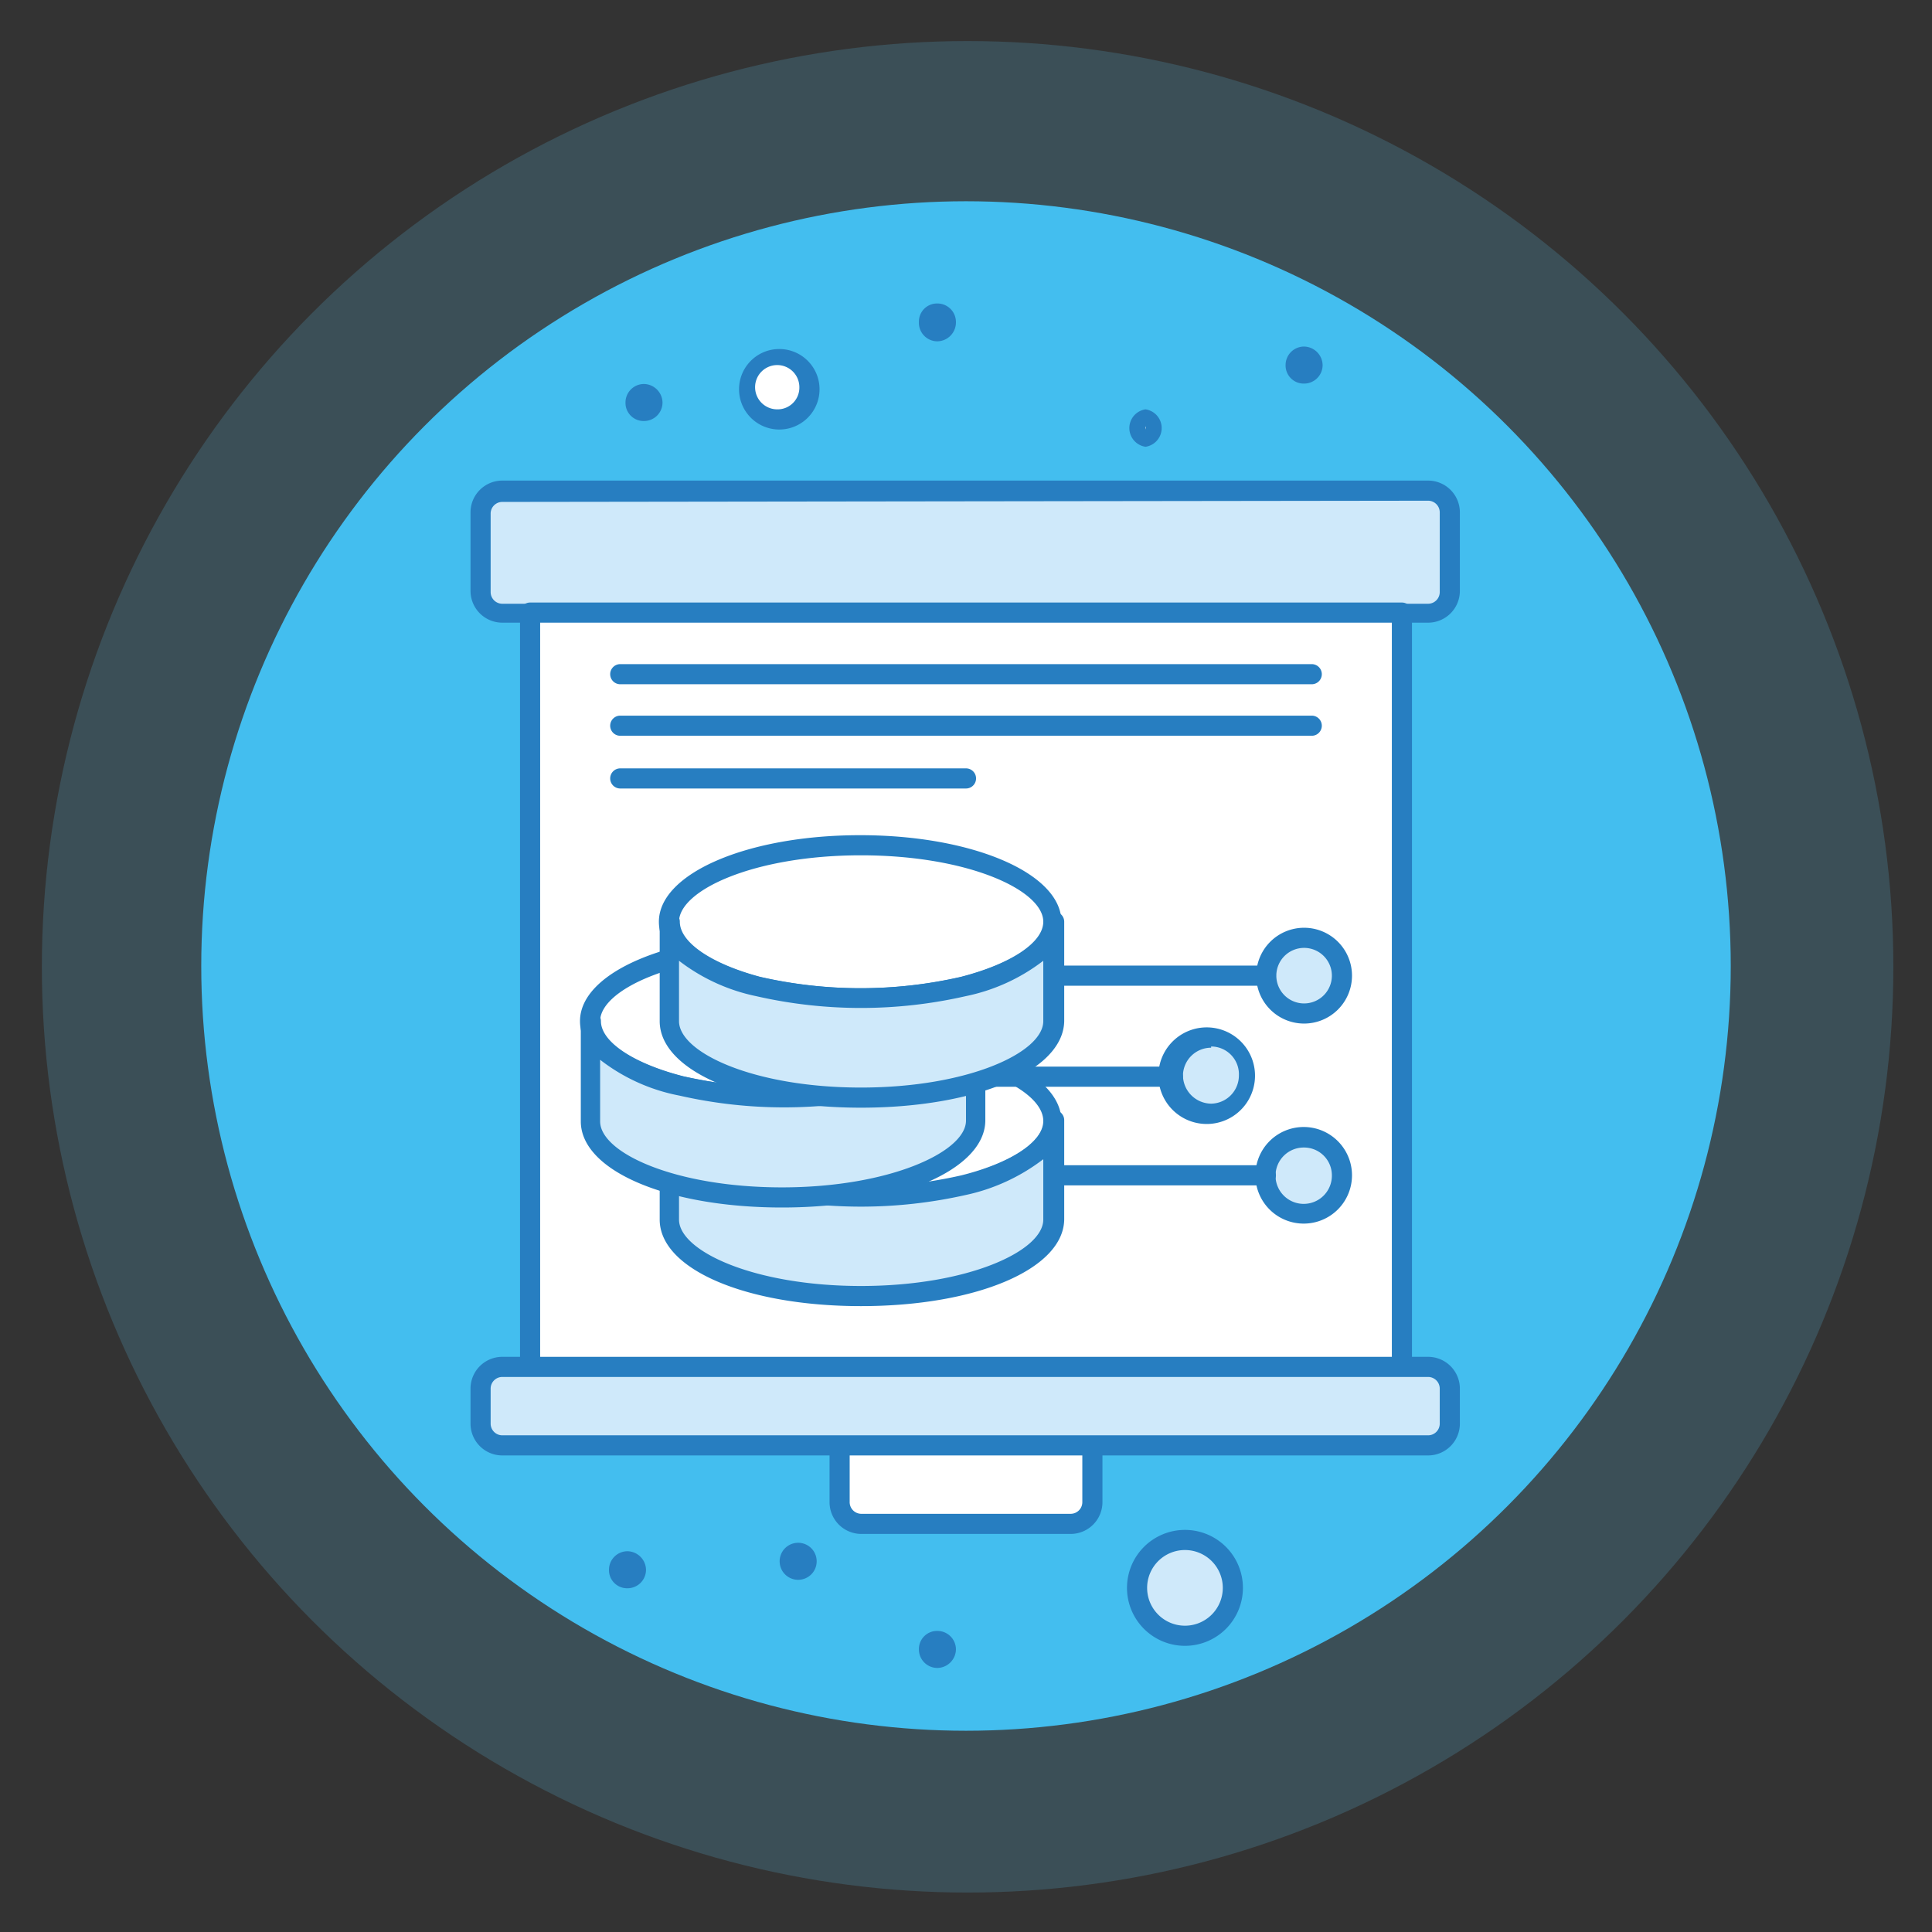 <svg xmlns="http://www.w3.org/2000/svg" viewBox="0 0 48 48"><rect x="0" y="0" width="48" height="48" fill="#333333" stroke="none"/><defs><style>.cls-1{fill:#5cc2ea;opacity:0.2;}.cls-2{fill:#43beef;}.cls-3{fill:#fff;}.cls-4{fill:#277ec1;}.cls-5{fill:#cfe9fa;}</style></defs><g id="Capa_2" data-name="Capa 2"><circle class="cls-1" cx="24.04" cy="24.02" r="23"/><circle class="cls-2" cx="24" cy="24" r="19"/><circle class="cls-3" cx="19.31" cy="9.62" r="0.8"/><path class="cls-4" d="M19.31,10.67a1,1,0,1,1,1.05-1.05A1,1,0,0,1,19.31,10.67Zm0-1.6a.55.55,0,0,0-.55.55.55.55,0,0,0,.55.55.54.54,0,0,0,.55-.55A.55.55,0,0,0,19.31,9.07Z"/><circle class="cls-5" cx="29.44" cy="39.45" r="1.19"/><path class="cls-4" d="M29.44,40.89a1.44,1.44,0,1,1,1.44-1.44A1.44,1.44,0,0,1,29.44,40.89Zm0-2.38a.94.94,0,1,0,.94.94A.94.94,0,0,0,29.44,38.51Z"/><circle class="cls-3" cx="16.01" cy="10" r="0.21"/><path class="cls-4" d="M16,10.46a.45.45,0,0,1-.46-.46A.46.46,0,0,1,16,9.54a.47.47,0,0,1,.46.46A.46.46,0,0,1,16,10.46Zm0-.5V10l0,0A0,0,0,0,0,16,10Z"/><circle class="cls-3" cx="23.29" cy="8.02" r="0.21"/><path class="cls-4" d="M23.29,8.48A.46.46,0,0,1,22.83,8a.45.45,0,0,1,.46-.46.46.46,0,0,1,.46.46A.47.47,0,0,1,23.29,8.48Zm0-.5v.08l0,0A0,0,0,0,0,23.29,8Z"/><circle class="cls-3" cx="28.46" cy="10.63" r="0.21"/><path class="cls-4" d="M28.46,11.1a.47.47,0,0,1,0-.93.47.47,0,0,1,0,.93Zm0-.5v.07l0,0S28.48,10.6,28.46,10.6Z"/><circle class="cls-3" cx="19.83" cy="38.79" r="0.21"/><path class="cls-4" d="M19.83,39.25a.46.46,0,1,1,0-.92.46.46,0,1,1,0,.92Zm0-.5v.08l0,0A0,0,0,0,0,19.83,38.75Z"/><circle class="cls-3" cx="15.59" cy="39" r="0.21"/><path class="cls-4" d="M15.59,39.46a.45.45,0,0,1-.46-.46.46.46,0,0,1,.46-.46.47.47,0,0,1,.46.46A.46.46,0,0,1,15.59,39.46Zm0-.5V39l0,0A0,0,0,0,0,15.59,39Z"/><circle class="cls-3" cx="32.4" cy="9.07" r="0.21"/><path class="cls-4" d="M32.4,9.53a.45.45,0,0,1-.46-.46.46.46,0,0,1,.46-.46.47.47,0,0,1,.46.46A.46.46,0,0,1,32.4,9.53Zm0-.5v.08l0,0A0,0,0,0,0,32.4,9Z"/><circle class="cls-3" cx="23.29" cy="40.98" r="0.21"/><path class="cls-4" d="M23.29,41.44a.46.46,0,0,1-.46-.46.45.45,0,0,1,.46-.46.46.46,0,0,1,.46.46A.47.47,0,0,1,23.29,41.44Zm0-.5V41l0,0A0,0,0,0,0,23.29,40.94Z"/><rect class="cls-5" x="11.98" y="12.19" width="24.05" height="3.03" rx="0.54"/><path class="cls-4" d="M35.48,15.47h-23a.79.79,0,0,1-.79-.79V12.74a.79.79,0,0,1,.79-.8h23a.79.79,0,0,1,.79.8v1.94A.79.79,0,0,1,35.48,15.47Zm-23-3a.29.29,0,0,0-.29.3v1.94a.29.29,0,0,0,.29.29h23a.29.29,0,0,0,.29-.29V12.74a.29.29,0,0,0-.29-.3Z"/><rect class="cls-3" x="13.17" y="15.22" width="21.66" height="19.71"/><path class="cls-4" d="M34.83,35.19H13.17a.25.25,0,0,1-.25-.25V15.22a.25.25,0,0,1,.25-.25H34.83a.25.25,0,0,1,.25.25V34.94A.25.25,0,0,1,34.83,35.19Zm-21.41-.5H34.58V15.47H13.42Z"/><rect class="cls-3" x="20.86" y="34.94" width="6.28" height="2.92" rx="0.54"/><path class="cls-4" d="M26.6,38.11H21.4a.79.79,0,0,1-.79-.8V35.48a.79.79,0,0,1,.79-.79h5.2a.79.79,0,0,1,.79.79v1.83A.79.79,0,0,1,26.6,38.11Zm-5.2-2.92a.29.29,0,0,0-.29.29v1.83a.29.29,0,0,0,.29.3h5.2a.29.29,0,0,0,.29-.3V35.48a.29.29,0,0,0-.29-.29Z"/><rect class="cls-5" x="11.98" y="33.96" width="24.05" height="1.95" rx="0.54"/><path class="cls-4" d="M35.48,36.16h-23a.79.79,0,0,1-.79-.79v-.86a.79.79,0,0,1,.79-.8h23a.79.79,0,0,1,.79.8v.86A.79.79,0,0,1,35.48,36.16Zm-23-1.95a.29.29,0,0,0-.29.3v.86a.29.29,0,0,0,.29.29h23a.29.29,0,0,0,.29-.29v-.86a.29.29,0,0,0-.29-.3Z"/><path class="cls-3" d="M26.17,27.83c0,.68-.89,1.27-2.24,1.61a10.76,10.76,0,0,1-2.54.29,10.88,10.88,0,0,1-2.54-.29c-1.34-.34-2.23-.93-2.23-1.61,0-1,2.14-1.9,4.77-1.9S26.17,26.79,26.17,27.83Z"/><path class="cls-4" d="M21.39,30a11.44,11.44,0,0,1-2.6-.29c-1.54-.4-2.42-1.07-2.42-1.86,0-1.2,2.2-2.15,5-2.15s5,.95,5,2.15c0,.79-.89,1.46-2.43,1.86A11.44,11.44,0,0,1,21.39,30Zm0-3.8c-2.66,0-4.52.87-4.52,1.65,0,.52.8,1.06,2,1.37a11.22,11.22,0,0,0,5,0c1.24-.31,2.05-.85,2.05-1.37C25.92,27.05,24.06,26.18,21.39,26.18Z"/><path class="cls-5" d="M26.17,27.83V30.3c0,1.05-2.14,1.9-4.78,1.9s-4.77-.85-4.77-1.9V27.83c0,.68.89,1.27,2.23,1.61a10.88,10.88,0,0,0,2.54.29,10.76,10.76,0,0,0,2.54-.29C25.28,29.1,26.17,28.51,26.17,27.83Z"/><path class="cls-4" d="M21.39,32.45c-2.86,0-5-.92-5-2.15V27.83a.25.25,0,0,1,.25-.25.25.25,0,0,1,.25.25c0,.52.8,1.06,2,1.37a11.22,11.22,0,0,0,5,0c1.24-.31,2.05-.85,2.05-1.37a.25.25,0,0,1,.25-.25.25.25,0,0,1,.25.25V30.3C26.42,31.53,24.26,32.45,21.39,32.45ZM16.87,28.8v1.5c0,.78,1.86,1.65,4.52,1.65s4.53-.87,4.53-1.65V28.8a4.83,4.83,0,0,1-1.93.89,11.85,11.85,0,0,1-5.2,0A4.71,4.71,0,0,1,16.87,28.8Z"/><path class="cls-3" d="M24.21,25.37c0,.67-.89,1.27-2.24,1.61a10.76,10.76,0,0,1-2.54.29A10.88,10.88,0,0,1,16.89,27c-1.34-.34-2.23-.94-2.23-1.61,0-1.05,2.14-1.9,4.77-1.9S24.21,24.32,24.21,25.37Z"/><path class="cls-4" d="M19.43,27.52a10.82,10.82,0,0,1-2.59-.3c-1.55-.39-2.43-1.07-2.43-1.85,0-1.21,2.21-2.15,5-2.15s5,.94,5,2.15c0,.78-.88,1.46-2.42,1.85A11,11,0,0,1,19.43,27.52Zm0-3.8c-2.66,0-4.52.87-4.52,1.65,0,.51.8,1.05,2.05,1.37a11.37,11.37,0,0,0,5,0c1.24-.31,2-.85,2-1.36C24,24.59,22.1,23.72,19.43,23.72Z"/><path class="cls-5" d="M24.21,25.37v2.47c0,1.05-2.14,1.89-4.78,1.89s-4.77-.84-4.77-1.89V25.37c0,.67.89,1.27,2.23,1.61a10.88,10.88,0,0,0,2.54.29A10.76,10.76,0,0,0,22,27C23.32,26.64,24.21,26,24.21,25.37Z"/><path class="cls-4" d="M19.43,30c-2.86,0-5-.92-5-2.14V25.37a.25.25,0,0,1,.5,0c0,.51.8,1.05,2.05,1.37a11.37,11.37,0,0,0,5,0c1.24-.31,2-.85,2-1.36a.25.25,0,1,1,.5,0v2.47C24.46,29.06,22.3,30,19.43,30Zm-4.52-3.65v1.51c0,.78,1.86,1.64,4.52,1.64S24,28.62,24,27.84V26.33a4.64,4.64,0,0,1-1.92.89,11.7,11.7,0,0,1-5.2,0A4.63,4.63,0,0,1,14.91,26.33Z"/><path class="cls-3" d="M26.17,22.9c0,.68-.89,1.27-2.24,1.61a10.76,10.76,0,0,1-2.54.29,10.88,10.88,0,0,1-2.54-.29c-1.34-.34-2.23-.93-2.23-1.61,0-1,2.14-1.9,4.77-1.9S26.17,21.85,26.17,22.9Z"/><path class="cls-4" d="M21.39,25.05a11.44,11.44,0,0,1-2.6-.29c-1.54-.4-2.42-1.07-2.42-1.86,0-1.2,2.2-2.15,5-2.15s5,.95,5,2.15c0,.79-.89,1.46-2.43,1.85A10.9,10.9,0,0,1,21.39,25.05Zm0-3.8c-2.66,0-4.52.87-4.52,1.65,0,.52.8,1.05,2,1.37a11.22,11.22,0,0,0,5,0c1.24-.32,2.05-.85,2.05-1.37C25.92,22.12,24.06,21.25,21.39,21.25Z"/><path class="cls-5" d="M26.17,22.9v2.47c0,1.05-2.14,1.9-4.78,1.9s-4.77-.85-4.77-1.9V22.9c0,.68.89,1.27,2.23,1.61a10.88,10.88,0,0,0,2.54.29,10.76,10.76,0,0,0,2.54-.29C25.28,24.17,26.17,23.58,26.17,22.9Z"/><path class="cls-4" d="M21.39,27.52c-2.86,0-5-.92-5-2.15V22.9a.25.25,0,0,1,.25-.25.25.25,0,0,1,.25.25c0,.52.8,1.05,2,1.37a11.22,11.22,0,0,0,5,0c1.24-.32,2.05-.85,2.05-1.37a.25.25,0,0,1,.25-.25.25.25,0,0,1,.25.25v2.47C26.42,26.6,24.26,27.52,21.39,27.52Zm-4.52-3.65v1.5c0,.78,1.86,1.65,4.52,1.65s4.53-.87,4.53-1.65v-1.5a4.7,4.7,0,0,1-1.93.88,11.7,11.7,0,0,1-5.2,0A4.71,4.71,0,0,1,16.87,23.87Z"/><circle class="cls-5" cx="32.4" cy="24.24" r="0.94"/><path class="cls-4" d="M32.4,25.43a1.19,1.19,0,1,1,1.19-1.19A1.19,1.19,0,0,1,32.4,25.43Zm0-1.88a.69.69,0,1,0,.69.69A.69.69,0,0,0,32.4,23.55Z"/><path class="cls-4" d="M31.45,24.49H26.17a.25.25,0,0,1,0-.5h5.28a.25.25,0,0,1,0,.5Z"/><circle class="cls-5" cx="32.4" cy="29.2" r="0.94"/><path class="cls-4" d="M32.4,30.4a1.2,1.2,0,1,1,1.19-1.2A1.2,1.2,0,0,1,32.4,30.4Zm0-1.89a.7.7,0,1,0,.69.69A.69.69,0,0,0,32.4,28.51Z"/><path class="cls-4" d="M31.45,29.45H26.17a.25.25,0,0,1,0-.5h5.28a.25.25,0,0,1,0,.5Z"/><circle class="cls-5" cx="30.09" cy="26.72" r="0.94"/><path class="cls-4" d="M30.09,27.92a1.2,1.2,0,1,1,0-2.39,1.2,1.2,0,0,1,0,2.39Zm0-1.89a.7.7,0,0,0-.7.69.71.71,0,0,0,.7.7.7.7,0,0,0,.69-.7A.69.69,0,0,0,30.09,26Z"/><path class="cls-4" d="M29.14,27H24.75a.25.25,0,0,1,0-.5h4.39a.25.25,0,0,1,0,.5Z"/><path class="cls-4" d="M32.59,17H15.41a.25.25,0,1,1,0-.5H32.59a.25.25,0,0,1,0,.5Z"/><path class="cls-4" d="M32.59,18.28H15.41a.25.25,0,1,1,0-.5H32.59a.25.25,0,0,1,0,.5Z"/><path class="cls-4" d="M24,19.59H15.41a.25.25,0,0,1,0-.5H24a.25.25,0,0,1,0,.5Z"/></g></svg>